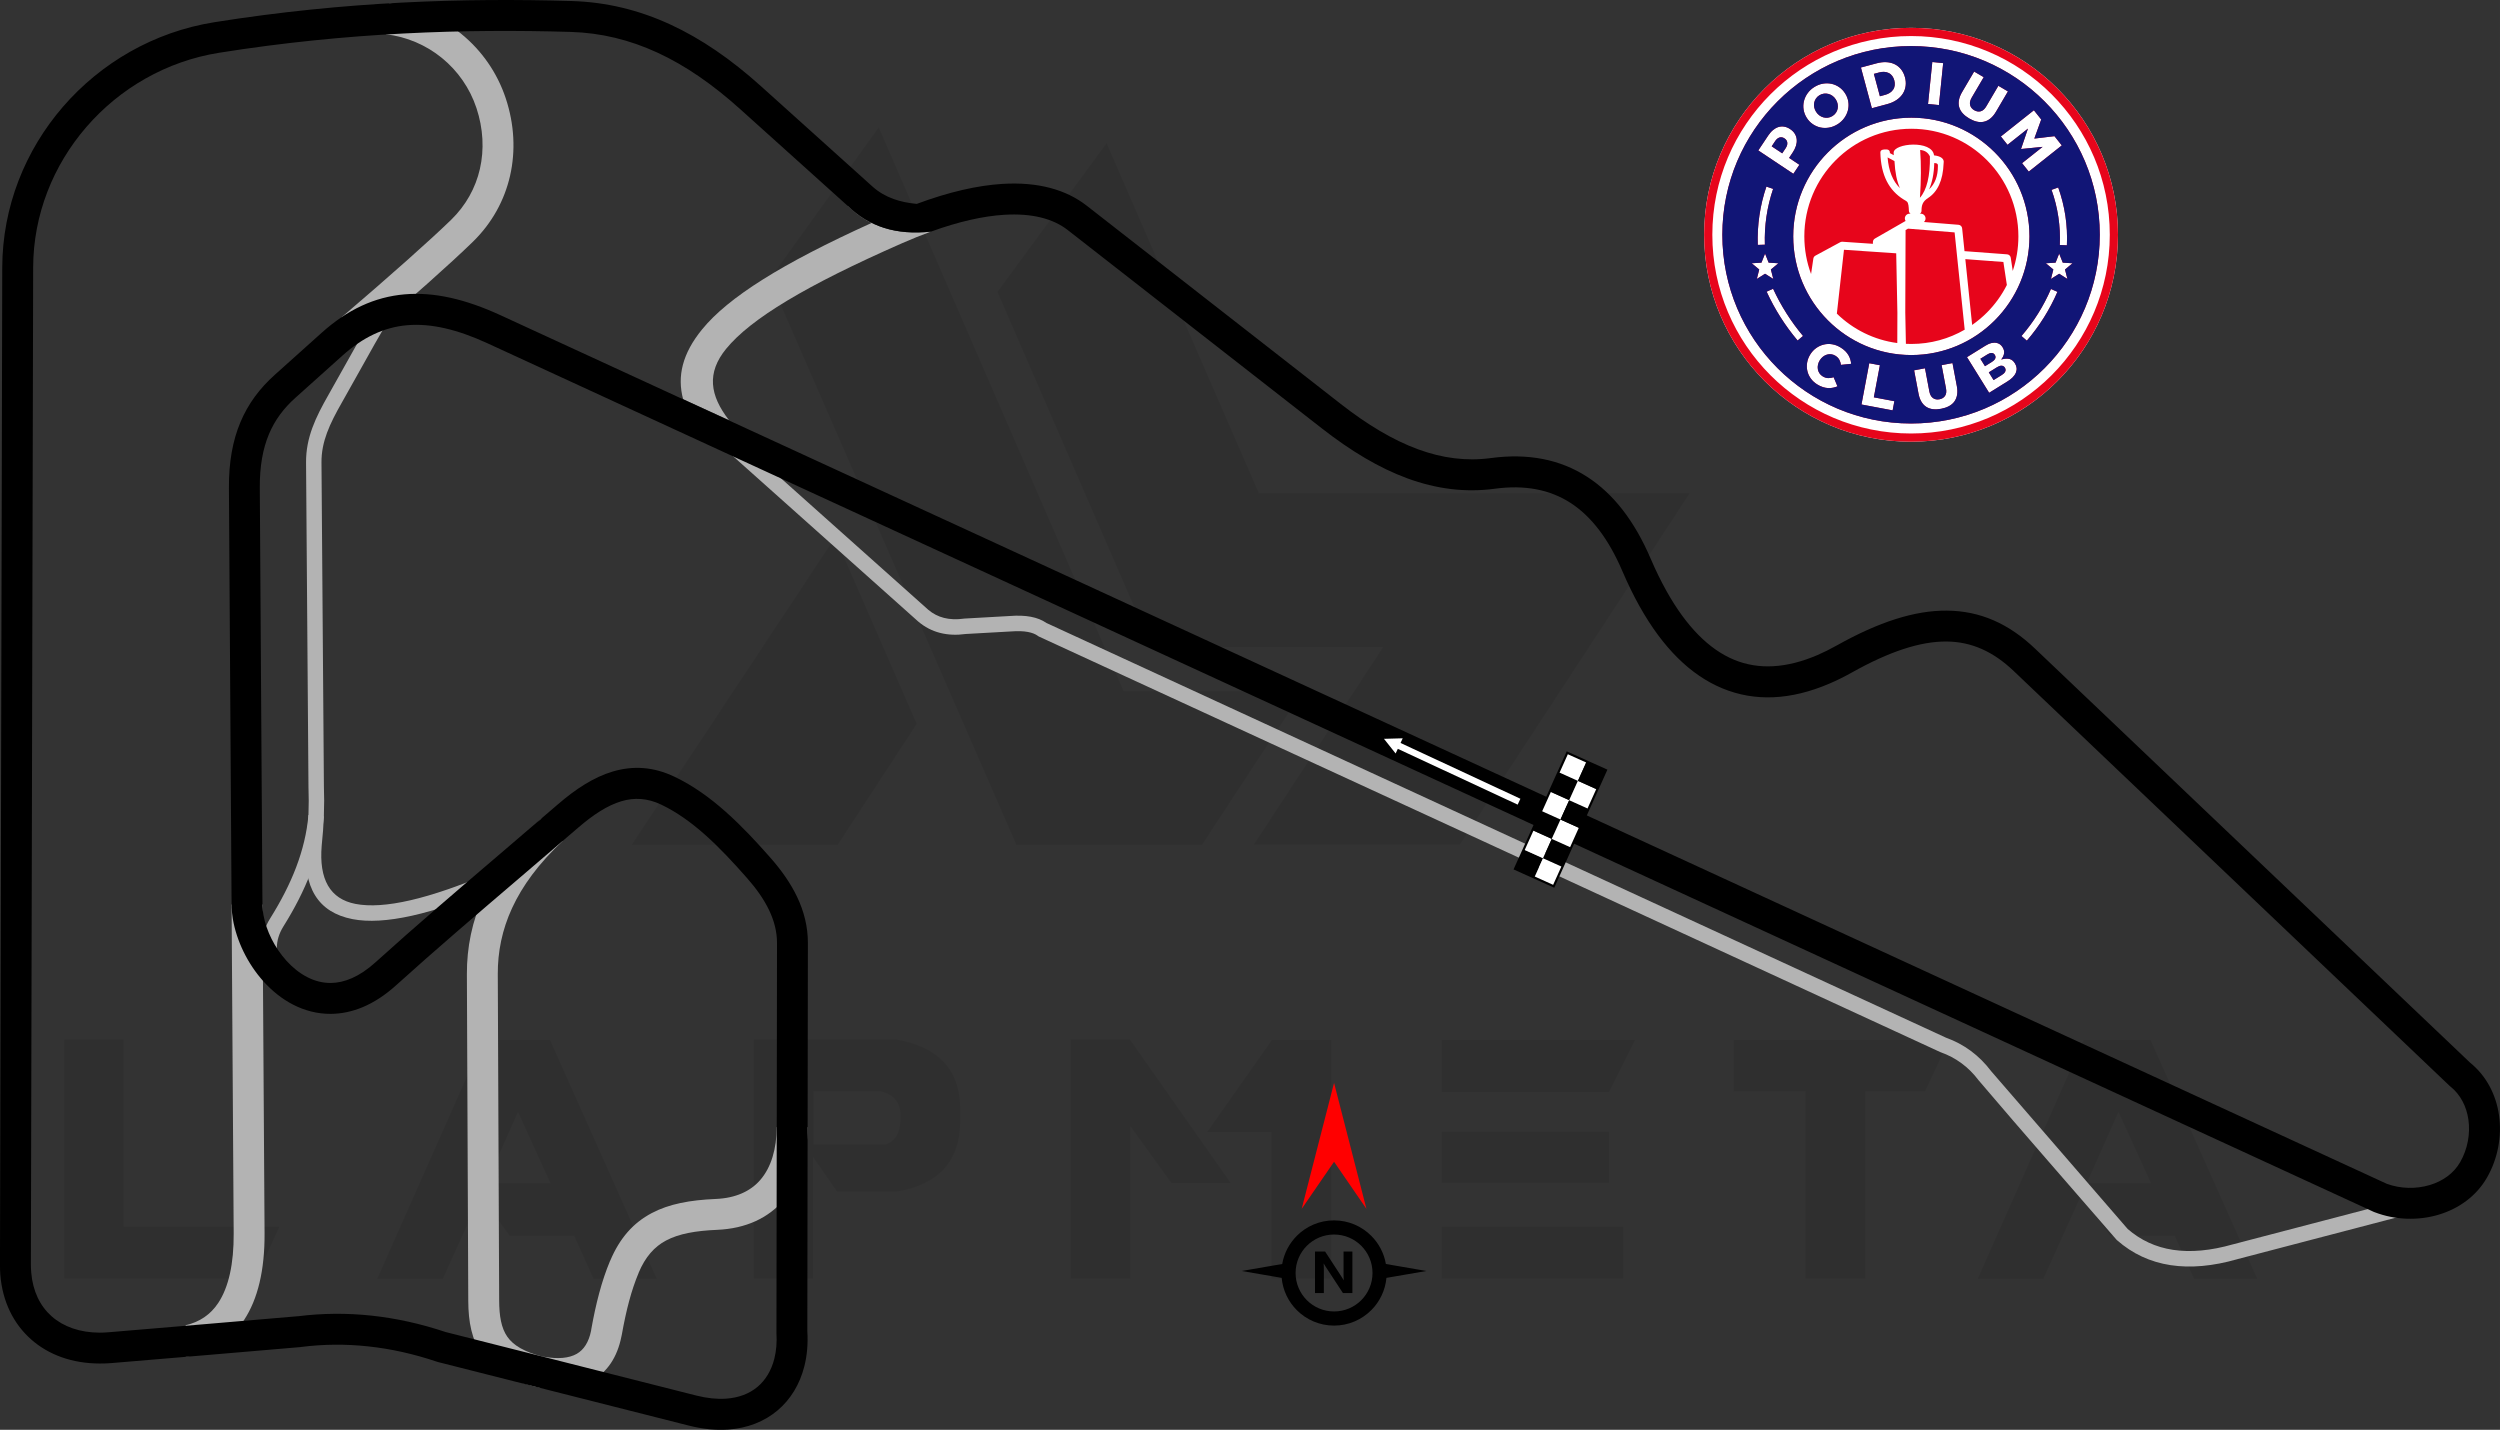 <?xml version="1.0" encoding="UTF-8"?>
<!DOCTYPE svg PUBLIC "-//W3C//DTD SVG 1.1//EN" "http://www.w3.org/Graphics/SVG/1.1/DTD/svg11.dtd">
<!-- Creator: CorelDRAW 2021 (64-Bit) -->
<svg xmlns="http://www.w3.org/2000/svg" xml:space="preserve" width="199.102mm" height="113.868mm" version="1.1" style="shape-rendering:geometricPrecision; text-rendering:geometricPrecision; image-rendering:optimizeQuality; fill-rule:evenodd; clip-rule:evenodd"
viewBox="0 0 4119.47 2355.96"
 xmlns:xlink="http://www.w3.org/1999/xlink"
 xmlns:xodm="http://www.corel.com/coreldraw/odm/2003">
 <rect x="0" y="0" width="4119.47" height="2355.96" fill="#333333" stroke="none"/>
 <defs>
  <style type="text/css">
   <![CDATA[
    .fil4 {fill:black}
    .fil7 {fill:#111576}
    .fil6 {fill:#E7051B}
    .fil5 {fill:white}
    .fil2 {fill:black;fill-rule:nonzero}
    .fil1 {fill:#B3B3B3;fill-rule:nonzero}
    .fil3 {fill:red;fill-rule:nonzero}
    .fil8 {fill:white;fill-rule:nonzero}
    .fil0 {fill:black;fill-opacity:0.071}
   ]]>
  </style>
 </defs>
 <g id="Layer_x0020_1">
  <path class="fil0" d="M105.9 2106.64l0 -393.7 97.77 0 0 308.31 256.82 0 -39.11 85.39 -315.48 0zm1162.2 -1646.51l406.74 932.11 305.71 0 166.21 -253.56 -295.28 0 -403.48 -928.85 -179.9 250.3zm555.35 -224.23l250.95 576.86 709.84 0 -378.71 578.82 -338.95 0 0 -0.65 212.49 -324.61 -381.32 0 -254.21 -585.34 179.9 -245.09zm-312.88 956.88l-130.36 199.46 -338.95 0 0 -0.65 335.04 -506.47 134.28 307.66zm-428.25 914.51l-104.29 0 -31.94 -71.05 -106.25 0 -48.24 -65.83 -61.92 136.88 -108.2 0 174.69 -393.7 110.16 0 175.99 393.7zm-175.34 -157.74l-53.45 -117.33 -52.15 117.33 105.59 0zm433.46 -63.88l118.63 0c16.95,-5.22 25.42,-20.86 24.77,-46.93 0,-21.51 -10.43,-35.2 -32.59,-40.41l-110.81 0 0 87.35zm39.11 78.22l-39.76 -57.36 0 200.11 -97.77 0 0 -393.7 235.31 0c69.09,12.39 104.29,49.54 104.94,112.77l0 23.47c-0.65,63.88 -35.2,102.34 -103.64,114.07l-99.08 -0 0 0.65zm648.57 -14.34l-97.77 0 -67.79 -93.86 -0 250.95 -98.42 0 0 -393.7 97.77 0 166.22 236.61zm67.79 -235.96l97.77 0 0 393.05 -98.43 0 0 -241.17 -106.25 0 106.9 -151.88zm578.82 307.66l0 85.39 -299.19 0 0 -85.39 299.19 0zm-23.46 -156.44l0 84.09 -275.72 0 0 -84.09 275.72 0zm43.02 -151.22l-43.02 86.04 -275.72 0 0 -86.04 318.74 0zm280.28 84.74l-117.98 0 0 -84.74 355.24 0 -39.76 84.74 -98.43 0 0 308.31 -98.43 0 0 -308.31 -0.65 0zm745.04 308.96l-104.29 0 -31.94 -71.05 -106.25 0 -48.24 -65.83 -61.92 136.88 -108.2 0 174.69 -393.7 110.16 0 175.99 393.7zm-175.34 -157.74l-53.45 -117.33 -52.15 117.33 105.59 0z"/>
  <path class="fil1" d="M305.94 2183.66c23.16,-5.3 41.04,-17.64 53.58,-36.53 17.3,-26.07 25.86,-64.73 25.54,-114.93l-3.45 -541.83 50.9 0 3.44 541.63c0.38,60.51 -10.99,108.7 -33.93,143.27 -22.25,33.53 -54.33,53.99 -96.09,60.35l0 -51.95z"/>
  <path class="fil1" d="M1125.66 657.81c-10.15,-37.81 -1.21,-75.29 31.28,-115.1 43,-52.71 131.56,-108.45 279.05,-175.22 -11.59,-5.9 -22.45,-13.21 -32.39,-22.17l-6.78 -6.1 0.22 -0.1c35.71,34.51 79.08,48.67 137.04,42.51 -15.28,5.53 -31.19,11.92 -47.75,19.2 -157.82,69.36 -249.37,124.38 -289.87,174.02 -32.21,39.47 -26.98,76.55 4.76,117.51l-75.55 -34.54z"/>
  <path class="fil1" d="M641.62 5.75c44.41,5.22 85.33,23.07 118.66,50.23 33.29,27.13 59.02,63.6 73.1,106.08 14.15,42.68 16.48,86.64 7.06,127.74 -9.28,40.49 -29.88,78.14 -61.72,109.07 -18.47,17.93 -43.55,41.01 -74.14,68.24 -29.82,26.53 -66.43,58.37 -108.8,94.58l-33.13 -38.72c40.27,-34.41 76.65,-66.08 108.01,-93.98 30.97,-27.56 55.52,-50.1 72.55,-66.64 24.55,-23.85 40.42,-52.82 47.55,-83.92 7.37,-32.17 5.5,-66.72 -5.66,-100.4 -10.94,-33.01 -30.98,-61.38 -56.94,-82.53 -25.91,-21.11 -57.74,-34.99 -92.32,-39.05l5.79 -50.7z"/>
  <path class="fil1" d="M926.91 1385.99c-39.2,36.79 -66.1,73.47 -83.04,110.17 -16.66,36.09 -23.79,72.4 -23.63,109.01l2.27 537.96c0.11,25.23 3.41,45.15 13.43,59.51 9.88,14.16 27.72,24.87 57.41,32.59l2.71 0.5 0.02 -0.1c22.93,4.09 41.33,2.57 54.22,-4.76 11.74,-6.68 19.88,-19.28 23.65,-38.02 0.31,-1.54 -0.23,0.95 0.33,-2.2l0 -0.1c3.8,-21.27 8.05,-41.08 13.11,-59.86 5.13,-19.05 10.99,-36.64 17.9,-53.08l0.1 0c15.9,-37.82 38.24,-62.61 68.45,-78.64 28.56,-15.15 63.22,-21.54 105.69,-23.34 32.88,-1.39 57.15,-12.76 73.22,-31.29 18,-20.74 26.92,-51.1 27.15,-87.22l50.89 0.2c-0.3,48.3 -13.29,90.11 -39.52,120.35 -25.2,29.05 -61.68,46.82 -109.75,48.85 -35,1.48 -62.74,6.31 -83.93,17.55 -19.53,10.36 -34.29,27.13 -45.28,53.26l0.08 0.04c-6.1,14.52 -11.24,29.91 -15.7,46.5 -4.54,16.85 -8.49,35.34 -12.12,55.67 -0.22,1.1 -0.07,0.01 -0.73,3.3 -6.88,34.19 -23.56,58.22 -48.4,72.35 -23.68,13.47 -53.62,16.95 -88.35,10.75l0 -0.1 -4.73 -0.9 -1.4 -0.3c-42.65,-11.02 -69.73,-28.48 -86.74,-52.85 -16.91,-24.23 -22.47,-53.33 -22.61,-88.45l-2.27 -537.96c-0.18,-43.96 8.32,-87.46 28.23,-130.57 19.62,-42.5 50.23,-84.46 94.42,-125.93l34.93 37.12z"/>
  <g id="_2280349868784">
   <path class="fil1" d="M3999.39 1992.99l-312.7 81.85 0.01 0.03c-40.46,11.59 -77.12,14.86 -109.99,9.84 -33.49,-5.12 -62.9,-18.8 -88.2,-41.03l-0.7 -0.62c-75.72,-87.48 -152.46,-174.68 -227.35,-262.8 -8.34,-11.07 -17.74,-20.46 -28.19,-28.18 -10.41,-7.69 -21.98,-13.8 -34.69,-18.31l-0.54 -0.19c-495.16,-228.4 -990.25,-457.01 -1485.64,-684.9l-1.11 -0.82c-4.13,-3.06 -9.63,-5.23 -16.49,-6.52 -7.62,-1.43 -16.83,-1.72 -27.62,-0.87l-74.71 4.2c-15.28,2.11 -29.4,1.52 -42.33,-1.77 -13.37,-3.4 -25.4,-9.65 -36.09,-18.73l-338.63 -302.29 16.97 -18.96 338.12 301.81c7.67,6.49 16.31,10.98 25.92,13.42 9.9,2.52 20.92,2.92 33.04,1.21l1.05 -0.1 74.68 -4.22c12.93,-1.03 24.36,-0.61 34.3,1.25 10.11,1.9 18.7,5.31 25.77,10.24l1482.35 683.38c14.85,5.33 28.46,12.57 40.83,21.71 12.45,9.2 23.56,20.27 33.31,33.18l225.21 260.31c21.39,18.57 46.24,30.02 74.55,34.35 29.24,4.47 62.31,1.43 99.21,-9.14l0.3 -0.05 312.99 -81.92 6.39 24.65z"/>
   <path class="fil1" d="M818.01 1461.62c-106.34,45.38 -185.42,63.01 -237.23,52.89 -56.76,-11.09 -82.12,-52.22 -76.08,-123.4l0.05 -0.3c1.76,-16.32 2.94,-32.29 3.52,-47.91 0.59,-15.76 0.6,-31.33 0.02,-46.69l-3.98 -534.01c-0.15,-20.72 3.83,-39.46 10.59,-57.81 6.57,-17.8 15.73,-35.15 26.25,-53.61 11.21,-19.67 21.2,-37.61 30.66,-54.6 33.65,-60.43 60.7,-109.02 89.74,-141.98l19.16 16.86c-27.42,31.13 -53.82,78.53 -86.65,137.49 -9.79,17.58 -20.15,36.18 -30.76,54.8 -9.88,17.33 -18.45,33.53 -24.46,49.81 -5.81,15.75 -9.23,31.65 -9.1,48.93l3.98 533.21c0.6,15.95 0.59,32.12 -0.02,48.48 -0.61,16.41 -1.81,32.88 -3.59,49.4 -4.73,56.01 13.78,88.1 55.55,96.26 46.72,9.12 120.84,-7.97 222.35,-51.29l9.98 23.45z"/>
   <path class="fil1" d="M445.3 1610.13c-9.35,-15.2 -14.53,-31.65 -14.5,-48.77 0.02,-16.08 4.64,-32.44 14.69,-48.52 17.37,-27.79 31.79,-55.57 42.5,-83.78 10.66,-28.1 17.69,-56.65 20.31,-86.13l25.35 2.2c-2.85,32.05 -10.39,62.84 -21.8,92.91 -11.37,29.96 -26.53,59.2 -44.7,88.27 -7.45,11.93 -10.88,23.73 -10.9,35.05 -0.02,12.11 3.84,24.06 10.81,35.4l-21.75 13.37z"/>
  </g>
  <g id="_2280349872096">
   <path class="fil2" d="M2198.24 2010.93c23.9,0 45.57,9.71 61.25,25.39l0.05 0.05c12.37,12.37 21.02,28.46 24.12,46.43l66.83 11.51 -65.94 11.36c-1.91,20.73 -11.11,39.34 -25.02,53.25l-0.05 0c-15.69,15.68 -37.35,25.39 -61.25,25.39 -23.94,0 -45.62,-9.71 -61.3,-25.39 -13.91,-13.91 -23.11,-32.53 -25.02,-53.25l-65.94 -11.36 66.83 -11.51c3.11,-17.97 11.75,-34.06 24.12,-46.43l0 -0.05c15.68,-15.68 37.36,-25.39 61.3,-25.39zm30.23 119.81l-15.56 0 -28.24 -43.04c-1.65,-2.51 -2.81,-4.4 -3.44,-5.68l-0.18 0c0.25,2.41 0.37,6.12 0.37,11.07l0 37.64 -14.57 0 0 -68.48 16.63 0 27.17 41.68c1.24,1.89 2.38,3.75 3.44,5.59l0.19 0c-0.26,-1.58 -0.39,-4.73 -0.39,-9.41l0 -37.87 14.57 0 0 68.48zm14.6 -77.96c-11.46,-11.45 -27.32,-18.54 -44.84,-18.54 -17.5,0 -33.35,7.1 -44.82,18.56 -11.48,11.44 -18.56,27.3 -18.56,44.82 0,17.5 7.1,33.35 18.56,44.82 11.46,11.46 27.31,18.56 44.82,18.56 17.52,0 33.38,-7.08 44.84,-18.54 11.44,-11.49 18.54,-27.34 18.54,-44.84 0,-17.52 -7.08,-33.38 -18.54,-44.84z"/>
   <polygon class="fil3" points="2198.25,1914.34 2144.88,1991.98 2198.25,1784.39 2251.61,1991.98 "/>
  </g>
  <path class="fil2" d="M1555.45 855.86l2377.46 1094.78c22.64,8.29 48.22,8.86 71.06,1.99 20.91,-6.29 39.19,-18.96 49.93,-37.76 12.21,-21.35 16.89,-46.63 13.48,-70.18 -3.08,-21.34 -12.93,-41.09 -29.96,-54.63l-0.76 -0.6 -718.52 -683.81c-33.5,-31.88 -69.26,-48.24 -110.5,-48.58 -43.53,-0.36 -94.46,16.51 -156.24,51.12 -12.29,6.88 -24.57,12.96 -36.83,18.21 -63.93,27.4 -122.94,29.99 -176.45,7.86 -52.44,-21.69 -98.1,-66.78 -136.43,-135.18 -9.94,-17.73 -19.48,-37.25 -28.6,-58.54 -22.3,-52.03 -50.57,-89.55 -85.36,-111.98 -34.04,-21.94 -75.33,-29.87 -124.46,-23.25 -48.86,6.58 -96.47,0.44 -144.25,-17.09 -46.43,-17.04 -92.97,-44.94 -141.03,-82.45l-418.6 -326.71c-24.1,-18.81 -58.95,-27.96 -104.67,-25.13 -34.49,2.13 -74.69,11.06 -120.65,27.71 -57.96,6.16 -101.33,-8 -137.04,-42.51l-0.22 0.1 -177.17 -159.43c-45.08,-40.57 -90.11,-71.81 -136.47,-93.16 -45.72,-21.06 -92.88,-32.59 -142.87,-34.06 -86.39,-2.54 -178.04,-2.43 -274.87,2.57 -96.62,4.98 -198.14,14.84 -304.36,31.79 -87.08,13.89 -163.83,58.8 -218.77,122.32 -54.5,63.02 -87.48,144.29 -87.67,231.65l-3.75 1643.15c-0.01,3.73 0.19,8 0.58,12.77 2.5,30.5 14.49,55.23 33.59,72.13 19.44,17.2 46.68,26.89 79.25,26.96 4.24,0.01 9.22,-0.22 14.94,-0.68 104.55,-8.57 207.08,-17.58 311.78,-26.41l0 0.06c40.32,-5.04 80.77,-5.37 121.34,-1 40.42,4.36 81.1,13.37 122.01,27.04l412.84 104.59c17.84,4.52 34.08,6.13 48.57,5.21 21.49,-1.37 39.2,-8.34 52.54,-19.59 13.35,-11.26 22.75,-27.1 27.58,-46.17 3.26,-12.86 4.48,-27.13 3.51,-42.45l0.93 -642.61c0.03,-18.78 -4.73,-36.75 -12.98,-54.07 -8.68,-18.23 -21.27,-35.8 -36.33,-52.9 -23.03,-26.15 -45.83,-50.64 -69.03,-71.24 -22.91,-20.35 -46.69,-37.52 -72.26,-49.76 -22.93,-10.98 -44.59,-11.99 -65.77,-5.7 -23.22,6.9 -46.79,22.48 -71.25,43.57 -33.94,29.27 -64.27,55.17 -94.11,80.65 -72.4,61.84 -141.81,121.13 -205.99,179.13 -36.72,33.18 -73.36,46.83 -107.51,47.05 -22.37,0.14 -43.29,-5.5 -62.23,-15.24 -18.21,-9.36 -34.58,-22.6 -48.59,-38.11 -26.53,-29.36 -44.66,-67.52 -50.59,-102.94 -2.35,-14.02 -2.11,-24.14 -2.2,-37.73l-4.28 -672.59c-0.27,-42.63 6.22,-77.89 18.84,-108.09 12.89,-30.84 31.97,-56.11 56.61,-78.21l77.49 -69.5c42.66,-38.26 87.27,-58.97 136.64,-63.23 48.18,-4.15 99.92,7.69 158.05,34.46 243.71,112.22 486.71,224.12 730.57,336.41zm-1121.2 652.54c4.6,25.34 18.11,52.96 37.79,74.75 9.97,11.03 21.51,20.39 34.22,26.93 11.98,6.16 25.01,9.73 38.68,9.65 22.23,-0.14 47.12,-9.96 73.58,-33.87 67.11,-60.65 135.58,-119.13 206.98,-180.12 31.76,-27.13 64.13,-54.77 93.91,-80.45 29.64,-25.55 59.22,-44.74 90.2,-53.95 33.02,-9.81 66.65,-8.28 102.1,8.69 30.31,14.51 57.88,34.32 84.03,57.55 25.86,22.97 49.87,48.65 73.62,75.63 18,20.44 33.24,41.85 44.11,64.68 11.3,23.73 17.81,48.92 17.77,76.03l-0.93 639.45c1.31,20.69 -0.4,40.19 -4.91,57.98 -7.48,29.54 -22.53,54.49 -44.15,72.72 -21.62,18.24 -49.4,29.47 -82.28,31.56 -19.69,1.25 -41.16,-0.79 -64.14,-6.61l-413.3 -104.71 -1.9 -0.6c-37.8,-12.73 -75.36,-21.11 -112.67,-25.13 -37.26,-4.02 -74.16,-3.71 -110.67,0.93l-1.1 0.2c-104.01,8.77 -207.95,17.88 -311.98,26.41 -5.79,0.47 -12.12,0.7 -18.93,0.68 -45.46,-0.1 -84.32,-14.38 -112.98,-39.74 -29.01,-25.67 -47.14,-62.13 -50.76,-106.25 -0.4,-4.85 -0.59,-10.44 -0.58,-16.76l3.75 -1643.15c0.23,-100.12 37.85,-193.07 100.05,-264.98 62.54,-72.31 150,-123.44 249.3,-139.29 108.34,-17.29 211.63,-27.33 309.74,-32.39 97.9,-5.05 190.94,-5.15 278.86,-2.57 57.22,1.68 110.97,14.76 162.82,38.65 51.22,23.59 100.44,57.63 149.24,101.54l183.95 165.53c10.3,9.27 22,15.92 34.65,20.48 11.79,4.25 24.68,6.82 38.26,8.09 53.3,-19.82 100.35,-30.43 141.11,-32.95 58.67,-3.63 105.05,9.42 139,35.91l418.6 326.71c43.79,34.17 85.82,59.46 127.26,74.67 40.1,14.72 79.68,19.91 119.9,14.5 61.67,-8.31 114.37,2.2 158.79,30.83 43.66,28.14 78.32,73.33 104.72,134.93 8.25,19.26 16.99,37.11 26.2,53.55 32.61,58.2 69.85,95.9 111.28,113.03 40.36,16.69 86.22,14.16 137.13,-7.66 10.24,-4.39 20.86,-9.66 31.84,-15.82 69.56,-38.97 128.72,-57.95 181.59,-57.51 55.15,0.45 102.11,21.52 145.23,62.55l716.7 682.08c27.35,22.11 43.09,53.36 47.9,86.71 4.99,34.53 -1.84,71.52 -19.67,102.71 -17.65,30.87 -46.75,51.42 -79.67,61.31 -33.69,10.13 -71.76,8.94 -105.36,-3.97l-1.6 -0.6 -2390.23 -1100.65 -717.83 -330.55c-49.91,-22.98 -93.34,-33.24 -132.5,-29.87 -37.97,3.27 -72.87,19.73 -106.9,50.26l-77.49 69.5c-18.98,17.02 -33.63,36.37 -43.44,59.85 -10.08,24.13 -15.27,52.93 -15.04,88.33l4.28 673.57c0.07,11.33 -0.26,19.54 1.82,31.01z"/>
  <g id="_2280349875984">
   <g>
    <rect class="fil4" transform="matrix(0.599 -1.331 1.331 0.599 2496.4 1431.7)" width="23.95" height="23.95"/>
    <rect class="fil5" transform="matrix(0.599 -1.331 1.331 0.599 2510.76 1399.82)" width="23.95" height="23.95"/>
    <rect class="fil4" transform="matrix(0.599 -1.331 1.331 0.599 2525.11 1367.95)" width="23.95" height="23.95"/>
    <rect class="fil5" transform="matrix(0.599 -1.331 1.331 0.599 2539.47 1336.07)" width="23.95" height="23.95"/>
    <rect class="fil4" transform="matrix(0.599 -1.331 1.331 0.599 2553.83 1304.19)" width="23.95" height="23.95"/>
    <rect class="fil5" transform="matrix(0.599 -1.331 1.331 0.599 2568.18 1272.32)" width="23.95" height="23.95"/>
    <rect class="fil5" transform="matrix(0.599 -1.331 1.331 0.599 2528.28 1446.05)" width="23.95" height="23.95"/>
    <rect class="fil4" transform="matrix(0.599 -1.331 1.331 0.599 2542.63 1414.18)" width="23.95" height="23.95"/>
    <rect class="fil5" transform="matrix(0.599 -1.331 1.331 0.599 2556.99 1382.3)" width="23.95" height="23.95"/>
    <rect class="fil4" transform="matrix(0.599 -1.331 1.331 0.599 2571.35 1350.43)" width="23.95" height="23.95"/>
    <rect class="fil5" transform="matrix(0.599 -1.331 1.331 0.599 2585.7 1318.55)" width="23.95" height="23.95"/>
    <rect class="fil4" transform="matrix(0.599 -1.331 1.331 0.599 2600.06 1286.67)" width="23.95" height="23.95"/>
   </g>
   <path class="fil2" d="M2583.29 1238.78l65.41 29.46 -87.63 194.57 -67.07 -30.2c29.14,-64.89 58.41,-129.73 87.63,-194.59l1.66 0.75zm30.38 17.67l-30.21 -13.61 -84.65 187.94 60.43 27.23 84.64 -187.94 -30.22 -13.61z"/>
  </g>
  <g id="_2280349876848">
   <path class="fil5" d="M3149.02 45.88c188.33,0 340.99,152.66 340.99,340.99 0,188.33 -152.66,340.99 -340.99,340.99 -188.32,0 -340.99,-152.66 -340.99,-340.99 0,-188.32 152.66,-340.99 340.99,-340.99z"/>
   <g>
    <path class="fil6" d="M3178.4 312.73c5.5,-12.09 8.44,-26.76 8.83,-44.04 4.62,-0.09 6.63,1.65 6.02,5.22 0.02,16.27 -4.8,28.95 -14.46,38.02l-0.4 0.8zm-29.38 -266.86c188.33,0 340.99,152.66 340.99,340.99 0,188.33 -152.66,340.99 -340.99,340.99 -188.32,0 -340.99,-152.66 -340.99,-340.99 0,-188.32 152.66,-340.99 340.99,-340.99zm92.14 542.61l36.52 58.79 30.35 -18.85c5.56,-3.45 11.25,-8.19 13.76,-14.42 2.13,-5.3 1.44,-10.31 -1.54,-15.13l-0.11 -0.17c-2.02,-3.27 -4.78,-6.1 -8.61,-7.1 -3.79,-0.99 -7.8,-0.68 -11.57,0.24l-2.43 0.6 1.44 -2.05c1.83,-2.61 3.02,-5.5 3.42,-8.67 0.42,-3.39 -0.77,-6.67 -2.53,-9.52l-0.11 -0.17c-1.1,-1.78 -2.47,-3.39 -4.2,-4.6 -1.56,-1.1 -3.29,-1.87 -5.15,-2.31 -2.92,-0.69 -5.9,-0.55 -8.81,0.12 -3.63,0.84 -7.15,2.59 -10.3,4.55l-30.12 18.71zm40.99 7.9l-11.33 7.03 -7.58 -12.21 11.67 -7.25c2.04,-1.27 4.61,-2.48 7.08,-2.34 2.2,0.13 3.88,1.24 5.03,3.11l0.11 0.17c1.2,1.94 1.49,4.03 0.49,6.12 -1.09,2.27 -3.37,4.05 -5.46,5.35zm16.61 21.36l-13.74 8.53 -7.9 -12.73 13.56 -8.43c2.2,-1.36 5.04,-2.74 7.69,-2.53 2.24,0.18 4,1.26 5.18,3.18l0.11 0.17c1.22,1.98 1.48,4.1 0.54,6.25 -1.04,2.38 -3.28,4.2 -5.44,5.54zm-81.47 -19.45l-17.91 3.38 7.24 38.4c0.76,4.06 0.85,8.68 -1.56,12.23 -2.18,3.22 -5.49,4.93 -9.26,5.65 -3.82,0.72 -7.53,0.25 -10.73,-2.05 -3.56,-2.56 -5.17,-7.02 -5.95,-11.16l-7.14 -37.89 -17.91 3.38 7.23 38.3c0.88,4.67 2.34,9.4 4.81,13.49 2.04,3.39 4.67,6.32 8.02,8.46 3.31,2.12 7,3.31 10.89,3.78 4.5,0.54 9.1,0.2 13.54,-0.64 4.47,-0.84 8.88,-2.21 12.9,-4.35 3.48,-1.86 6.51,-4.32 8.87,-7.5 2.39,-3.24 3.8,-6.98 4.52,-10.93 0.87,-4.83 0.49,-9.93 -0.41,-14.72l-7.13 -37.8zm-137.14 0.22l-12.82 68.01 51.34 9.68 2.85 -15.12 -33.83 -6.38 9.98 -52.89 -17.52 -3.3zm-52.36 38.16l-6.32 -15.11c-1.3,0.4 -2.6,0.73 -3.93,1 -1.53,0.31 -3.09,0.47 -4.65,0.47 -1.62,0 -3.21,-0.26 -4.75,-0.73 -1.7,-0.52 -3.31,-1.3 -4.81,-2.23 -2.14,-1.33 -3.97,-3.04 -5.34,-5.16 -1.3,-2.01 -2.15,-4.21 -2.54,-6.57 -0.41,-2.45 -0.3,-4.91 0.21,-7.33 0.55,-2.6 1.58,-5.04 2.98,-7.31l0.11 -0.17c1.37,-2.23 3.1,-4.18 5.16,-5.79 1.94,-1.52 4.09,-2.69 6.45,-3.4 2.29,-0.69 4.64,-0.9 7.02,-0.63 2.51,0.28 4.85,1.17 6.99,2.5 2.79,1.73 5.18,3.98 6.67,6.94 1.28,2.54 2.06,5.29 2.46,8.1l16.83 -1.74c-0.21,-2.3 -0.63,-4.58 -1.26,-6.81 -0.72,-2.57 -1.78,-5.02 -3.11,-7.33 -1.42,-2.46 -3.19,-4.69 -5.19,-6.71 -2.3,-2.32 -4.95,-4.3 -7.72,-6.02 -4.27,-2.66 -8.91,-4.55 -13.88,-5.36 -4.63,-0.76 -9.27,-0.66 -13.83,0.43 -4.54,1.08 -8.73,3.03 -12.53,5.73 -3.98,2.82 -7.23,6.38 -9.8,10.53l-0.11 0.17c-2.6,4.19 -4.4,8.74 -5.14,13.63 -0.7,4.58 -0.59,9.18 0.47,13.69 1.05,4.48 2.98,8.59 5.68,12.31 2.82,3.9 6.36,7.09 10.45,9.63 2.95,1.84 6.12,3.43 9.44,4.47 2.84,0.89 5.79,1.48 8.77,1.61 2.76,0.13 5.51,-0.1 8.21,-0.7 2.4,-0.54 4.75,-1.25 7.04,-2.12zm323.65 -454.99l-54.42 43.19 10.94 13.78 33.68 -26.73 -11.44 33.64 32.43 -3.25 3.15 -0.3 -33.84 26.86 11.06 13.94 54.42 -43.19 -12.08 -15.22 -33.21 3.96 11.39 -31.44 -12.08 -15.22zm-42.79 -31.06l-15.78 -9.27 -19.87 33.82c-2.1,3.57 -5.07,7.12 -9.25,8.22 -3.78,0.99 -7.4,0.11 -10.73,-1.84 -3.37,-1.98 -5.85,-4.77 -6.75,-8.63 -1,-4.29 0.72,-8.72 2.87,-12.37l19.61 -33.38 -15.78 -9.27 -19.82 33.73c-2.42,4.11 -4.43,8.65 -5.27,13.37 -0.7,3.92 -0.64,7.86 0.48,11.69 1.1,3.78 3.1,7.12 5.74,10.05 3.05,3.38 6.75,6.16 10.67,8.46 3.93,2.31 8.17,4.2 12.62,5.23 3.86,0.89 7.78,1.03 11.66,0.17 3.95,-0.88 7.49,-2.77 10.63,-5.28 3.85,-3.08 6.93,-7.18 9.41,-11.4l19.56 -33.29zm-124.62 -48.44l-7.02 69.13 17.92 1.82 7.01 -69.13 -17.91 -1.82zm-117.61 9.07l18.04 67.1 25.28 -6.8c5.51,-1.48 10.89,-3.68 15.6,-6.94 4.01,-2.77 7.53,-6.15 10.15,-10.29 2.46,-3.88 3.98,-8.11 4.59,-12.66 0.64,-4.78 0.21,-9.53 -1.03,-14.17l-0.06 -0.19c-1.24,-4.61 -3.22,-8.93 -6.14,-12.71 -2.76,-3.57 -6.15,-6.41 -10.16,-8.48 -4.28,-2.21 -8.95,-3.32 -13.74,-3.66 -5.66,-0.4 -11.39,0.43 -16.85,1.9l-25.68 6.9zm39.97 44.99l-8.71 2.34 -9.91 -36.86 8.71 -2.35c5.28,-1.42 10.72,-1.52 15.72,0.92 4.96,2.43 7.77,6.8 9.18,12.04l0.05 0.2c1.35,5.23 1.2,10.49 -1.9,15.06 -3.11,4.6 -7.88,7.22 -13.15,8.63zm-78.57 48.58c4.37,-2.72 8.17,-6.11 11.18,-10.3 2.8,-3.91 4.87,-8.21 6.04,-12.89 1.14,-4.6 1.33,-9.27 0.61,-13.96 -0.74,-4.81 -2.43,-9.31 -5.03,-13.43l-0.11 -0.17c-2.59,-4.1 -5.82,-7.63 -9.81,-10.39 -3.85,-2.67 -8.08,-4.57 -12.66,-5.58 -4.66,-1.03 -9.42,-1.07 -14.12,-0.28 -5.08,0.84 -9.81,2.77 -14.17,5.49 -4.36,2.71 -8.18,6.11 -11.19,10.29 -2.8,3.91 -4.87,8.22 -6.03,12.89 -1.14,4.6 -1.33,9.27 -0.61,13.96 0.74,4.81 2.46,9.29 5.03,13.43l0.1 0.17c2.57,4.11 5.82,7.63 9.81,10.39 3.85,2.67 8.08,4.56 12.65,5.58 4.66,1.03 9.42,1.07 14.12,0.28 5.08,-0.85 9.81,-2.77 14.18,-5.48zm-8.31 -13.63c-2.31,1.44 -4.84,2.41 -7.55,2.73 -2.53,0.3 -5.06,0.14 -7.51,-0.57 -2.44,-0.7 -4.69,-1.84 -6.71,-3.37 -2.1,-1.59 -3.85,-3.55 -5.24,-5.79l-0.1 -0.17c-1.38,-2.22 -2.39,-4.63 -2.92,-7.2 -0.51,-2.47 -0.54,-4.98 -0.07,-7.46 0.47,-2.48 1.43,-4.77 2.82,-6.88 1.49,-2.26 3.48,-4.07 5.77,-5.5 2.31,-1.44 4.84,-2.41 7.55,-2.73 2.54,-0.3 5.08,-0.14 7.54,0.54 2.46,0.68 4.74,1.8 6.77,3.34 2.1,1.6 3.84,3.55 5.24,5.79l0.1 0.17c1.39,2.23 2.37,4.65 2.88,7.24 0.48,2.47 0.52,4.96 0.08,7.44 -0.44,2.49 -1.42,4.78 -2.82,6.88 -1.51,2.26 -3.51,4.09 -5.81,5.52zm-122.23 56.68l57.81 38.53 9.93 -14.89 -16.97 -11.31 5.95 -8.93c2.25,-3.38 4.11,-7.01 5.34,-10.89 1.07,-3.38 1.6,-6.9 1.29,-10.45 -0.29,-3.35 -1.32,-6.48 -3.04,-9.37 -1.9,-3.18 -4.65,-5.72 -7.69,-7.77l-0.17 -0.11c-2.92,-1.97 -6.13,-3.41 -9.62,-4 -3.19,-0.54 -6.35,-0.37 -9.45,0.55 -3.31,0.99 -6.29,2.75 -8.95,4.92 -3.12,2.56 -5.76,5.69 -8,9.04l-16.44 24.67zm45.16 -3.81l-5.73 8.58 -17.33 -11.56 5.66 -8.51c1.75,-2.63 4.08,-5.05 7.17,-6.03 2.96,-0.94 5.78,-0.19 8.3,1.5l0.17 0.11c2.51,1.67 4.1,3.96 4.43,6.97 0.35,3.23 -0.91,6.29 -2.67,8.93zm451.66 159.6c0.73,-15.4 -0.07,-30.85 -2.35,-46.11 -2.28,-15.25 -6.05,-30.24 -11.25,-44.73l11.01 -3.94c5.5,15.32 9.47,31.06 11.85,46.98 2.38,15.91 3.21,32.12 2.44,48.35l-11.69 -0.55zm-63.13 150.02c10.05,-11.65 19.16,-23.98 27.23,-36.87 8.11,-12.93 15.25,-26.5 21.33,-40.59l10.73 4.63c-6.31,14.59 -13.73,28.69 -22.16,42.15 -8.46,13.5 -17.92,26.33 -28.28,38.34l-8.86 -7.66zm-434.53 -150.12c-0.56,-16.36 0.36,-32.66 2.72,-48.68 2.37,-16.08 6.21,-31.95 11.48,-47.42l11.1 3.76c-5.03,14.77 -8.7,29.97 -10.97,45.36 -2.28,15.44 -3.17,31.05 -2.63,46.61l-11.69 0.37zm65.64 157.55c-10.34,-12.3 -19.78,-25.18 -28.24,-38.52 -8.49,-13.38 -16.11,-27.41 -22.8,-41.98l10.64 -4.86c6.4,13.94 13.78,27.49 22.06,40.55 8.3,13.1 17.42,25.56 27.28,37.29l-8.94 7.52zm431 -143.28l5.94 14.95 16.05 1.03 -12.38 10.27 3.98 15.58 -13.59 -8.6 -13.59 8.6 3.98 -15.58 -12.38 -10.27 16.05 -1.03 5.94 -14.95zm-484.65 0l5.94 14.95 16.05 1.03 -12.38 10.27 3.98 15.58 -13.59 -8.6 -13.59 8.6 3.98 -15.58 -12.38 -10.27 16.05 -1.03 5.94 -14.95zm271.67 -160.1c0.42,32.49 -5.07,55.21 -16.46,68.16 2,-28.32 2.12,-54.58 0.35,-78.78 7.65,0.58 13.02,4.12 16.11,10.62zm-49.4 52.26c-11.8,-11.52 -18.58,-28.38 -20.35,-50.6 3.54,1.89 7.31,3.9 11.33,6.02 0.99,18.82 4,33.69 9.02,44.58zm18.33 -234.11c171.75,0 310.98,139.23 310.98,310.97 0,171.75 -139.23,310.98 -310.98,310.98 -171.74,0 -310.97,-139.23 -310.97,-310.98 0,-171.74 139.23,-310.97 310.97,-310.97zm0.47 118.03c53.72,0 102.39,21.91 137.62,57.32 35.21,35.39 57.01,84.28 57.01,138.25 0,53.96 -21.78,102.85 -57.01,138.25 -35.23,35.41 -83.9,57.32 -137.62,57.32 -53.72,0 -102.39,-21.91 -137.62,-57.32 -35.22,-35.4 -57.01,-84.29 -57.01,-138.25 0,-53.97 21.79,-102.85 57.01,-138.25 35.23,-35.41 83.9,-57.32 137.62,-57.32zm124.7 70.16c-31.9,-32.06 -75.99,-51.89 -124.7,-51.89 -48.71,0 -92.81,19.83 -124.7,51.89 -31.91,32.07 -51.65,76.41 -51.65,125.4 0,21.84 3.92,42.75 11.1,62.07l3.76 -25.47c0.32,-2.19 1.7,-3.96 3.54,-4.88l40.81 -22.09c1.12,-0.6 2.34,-0.84 3.52,-0.76l50.27 3.41 0 -2.98c0,-2.52 1.43,-4.71 3.53,-5.8l49.68 -28.52c0.22,-0.12 0.44,-0.24 0.66,-0.33 -0.78,-1.22 -1.24,-2.66 -1.24,-4.21 0,-4.29 3.51,-7.8 7.8,-7.8l1.72 0c-1.7,-0.93 -2.86,-2.74 -2.86,-4.81 0,-2.4 -0.38,-6.88 -0.74,-9.14 -1.01,-6.38 -3.17,-6.5 -7.85,-9.4 -24.34,-15.07 -37.42,-40.14 -38.39,-76.98 -0.1,-3.87 2.17,-5.23 6.98,-5.54 6.01,-0.4 8.85,1.12 8.68,6.01 2.42,1.2 4.56,2.36 6.4,3.47l-0.2 -4.1c0,-15.72 63.62,-21.34 66.56,4.38 11.13,1.33 17.18,5.58 15.83,12.51 -1.09,29.64 -10.34,47.76 -25.69,57.77 -8.98,5.85 -10.77,11.83 -10.77,21.04 0,2.07 -1.16,3.88 -2.86,4.81l1.72 0c4.29,0 7.8,3.51 7.8,7.8 0,2.34 -1.05,4.45 -2.7,5.89l57.01 4.59c3.32,0.26 5.87,2.97 6,6.23l3.86 37.21 70.23 5.24c3.09,0.23 5.52,2.59 5.96,5.53l3.31 21.85c6.02,-17.88 9.29,-37.04 9.29,-56.97 0,-48.99 -19.74,-93.33 -51.65,-125.4zm-35.77 162.93l11.25 108.44c8.79,-6.11 16.99,-12.99 24.52,-20.55 13.13,-13.2 24.2,-28.47 32.68,-45.29l-5.74 -37.92 -62.71 -4.68zm-98.93 88.34l1.02 51.21c2.98,0.15 5.96,0.23 8.97,0.23 32.02,0 62.03,-8.57 87.91,-23.54l-16.63 -160.29 -76.71 -6.18 -4.06 2.33 -0.5 136.25zm-112.75 1.48c26.5,25.83 61.08,43.37 99.57,48.44l0.18 -49.66 -1.95 -98.2 -86.08 -5.83 -11.73 105.25zm122.27 -457.42c180.85,0 327.46,146.61 327.46,327.46 0,180.85 -146.61,327.46 -327.46,327.46 -180.85,0 -327.46,-146.61 -327.46,-327.46 0,-180.85 146.61,-327.46 327.46,-327.46z"/>
   </g>
   <path class="fil7" d="M2942.43 244.08c1.76,-2.64 3.02,-5.7 2.67,-8.93 -0.32,-3.01 -1.92,-5.3 -4.43,-6.97l-0.17 -0.11c-2.52,-1.69 -5.34,-2.44 -8.3,-1.5 -3.08,0.98 -5.42,3.4 -7.17,6.03l-5.66 8.51 17.33 11.56 5.73 -8.58zm207.06 -50.16c53.72,0 102.39,21.91 137.62,57.32 35.21,35.39 57.01,84.28 57.01,138.25 0,53.96 -21.78,102.85 -57.01,138.25 -35.23,35.41 -83.9,57.32 -137.62,57.32 -53.72,0 -102.39,-21.91 -137.62,-57.32 -35.22,-35.4 -57.01,-84.29 -57.01,-138.25 0,-53.97 21.79,-102.85 57.01,-138.25 35.23,-35.41 83.9,-57.32 137.62,-57.32zm91.67 394.57l30.12 -18.71c3.15,-1.96 6.67,-3.71 10.3,-4.55 2.91,-0.67 5.89,-0.8 8.81,-0.12 1.86,0.44 3.58,1.21 5.15,2.31 1.73,1.21 3.1,2.82 4.2,4.6l0.11 0.17c1.76,2.85 2.95,6.13 2.53,9.52 -0.39,3.17 -1.58,6.06 -3.42,8.67l-1.44 2.05 2.43 -0.6c3.77,-0.93 7.77,-1.23 11.57,-0.24 3.83,1 6.58,3.83 8.61,7.1l0.11 0.17c2.98,4.83 3.67,9.83 1.54,15.13 -2.5,6.23 -8.2,10.97 -13.76,14.42l-30.35 18.85 -36.52 -58.79zm-41.78 13.19l17.91 -3.38 7.13 37.8c0.91,4.8 1.28,9.89 0.41,14.72 -0.71,3.95 -2.13,7.69 -4.52,10.93 -2.35,3.18 -5.39,5.64 -8.87,7.5 -4.02,2.15 -8.43,3.51 -12.9,4.35 -4.45,0.84 -9.04,1.18 -13.54,0.64 -3.89,-0.47 -7.58,-1.66 -10.89,-3.78 -3.35,-2.14 -5.98,-5.07 -8.02,-8.46 -2.47,-4.09 -3.93,-8.82 -4.81,-13.49l-7.23 -38.3 17.91 -3.38 7.14 37.89c0.78,4.15 2.4,8.6 5.95,11.16 3.2,2.3 6.9,2.77 10.73,2.05 3.77,-0.71 7.08,-2.42 9.26,-5.65 2.41,-3.55 2.32,-8.17 1.56,-12.23l-7.24 -38.4zm-132.06 64.85l12.82 -68.01 17.52 3.3 -9.98 52.89 33.83 6.38 -2.85 15.12 -51.34 -9.68zm-34.31 -93.88c2.77,1.72 5.42,3.7 7.72,6.02 2,2.02 3.77,4.25 5.19,6.71 1.33,2.31 2.39,4.76 3.11,7.33 0.63,2.23 1.06,4.5 1.26,6.81l-16.83 1.74c-0.4,-2.81 -1.18,-5.56 -2.46,-8.1 -1.49,-2.96 -3.88,-5.21 -6.67,-6.94 -2.15,-1.33 -4.48,-2.22 -6.99,-2.5 -2.38,-0.27 -4.73,-0.06 -7.02,0.63 -2.36,0.71 -4.51,1.88 -6.45,3.4 -2.06,1.61 -3.78,3.56 -5.16,5.79l-0.11 0.17c-1.4,2.26 -2.43,4.7 -2.98,7.31 -0.51,2.42 -0.63,4.89 -0.21,7.33 0.4,2.36 1.25,4.56 2.54,6.57 1.37,2.12 3.2,3.83 5.34,5.16 1.5,0.93 3.11,1.72 4.81,2.23 1.54,0.47 3.13,0.73 4.75,0.73 1.56,0 3.12,-0.17 4.65,-0.47 1.33,-0.27 2.64,-0.61 3.93,-1l6.32 15.11c-2.29,0.87 -4.64,1.59 -7.04,2.12 -2.7,0.61 -5.45,0.83 -8.21,0.7 -2.98,-0.13 -5.93,-0.72 -8.77,-1.61 -3.32,-1.04 -6.49,-2.64 -9.44,-4.47 -4.09,-2.54 -7.63,-5.73 -10.45,-9.63 -2.7,-3.72 -4.63,-7.83 -5.68,-12.31 -1.06,-4.52 -1.16,-9.11 -0.47,-13.69 0.74,-4.89 2.55,-9.45 5.14,-13.63l0.11 -0.17c2.57,-4.15 5.82,-7.71 9.8,-10.53 3.8,-2.7 8,-4.65 12.53,-5.73 4.56,-1.09 9.2,-1.19 13.83,-0.43 4.98,0.81 9.61,2.7 13.88,5.36zm143.99 -401.34l7.02 -69.13 17.91 1.82 -7.01 69.13 -17.92 -1.82zm51.36 5.39c-1.12,-3.84 -1.18,-7.78 -0.48,-11.69 0.84,-4.72 2.85,-9.26 5.27,-13.37l19.82 -33.73 15.78 9.27 -19.61 33.38c-2.15,3.65 -3.87,8.08 -2.87,12.37 0.9,3.85 3.38,6.65 6.75,8.63 3.32,1.95 6.95,2.83 10.73,1.84 4.17,-1.1 7.15,-4.64 9.25,-8.22l19.87 -33.82 15.78 9.27 -19.56 33.29c-2.48,4.23 -5.56,8.32 -9.41,11.4 -3.14,2.52 -6.68,4.41 -10.63,5.28 -3.88,0.86 -7.8,0.72 -11.66,-0.17 -4.45,-1.03 -8.69,-2.91 -12.62,-5.23 -3.91,-2.3 -7.62,-5.07 -10.67,-8.46 -2.63,-2.92 -4.63,-6.26 -5.74,-10.05zm79.59 61.96l-10.94 -13.78 54.42 -43.19 12.08 15.22 -11.39 31.44 33.21 -3.96 12.08 15.22 -54.42 43.19 -11.06 -13.94 33.84 -26.86 -3.15 0.3 -32.43 3.25 11.44 -33.64 -33.68 26.73zm-167.89 -96.98c-0.61,4.55 -2.13,8.79 -4.59,12.66 -2.62,4.13 -6.14,7.51 -10.15,10.29 -4.71,3.25 -10.09,5.45 -15.6,6.94l-25.28 6.8 -18.04 -67.1 25.68 -6.9c5.46,-1.46 11.19,-2.3 16.85,-1.9 4.79,0.34 9.46,1.45 13.74,3.66 4.01,2.07 7.4,4.91 10.16,8.48 2.92,3.78 4.9,8.1 6.14,12.71l0.06 0.19c1.24,4.64 1.67,9.4 1.03,14.17zm-94.43 26.01c0.72,4.69 0.53,9.36 -0.61,13.96 -1.16,4.68 -3.23,8.98 -6.04,12.89 -3,4.19 -6.81,7.58 -11.18,10.3 -4.36,2.72 -9.09,4.64 -14.18,5.48 -4.69,0.78 -9.46,0.75 -14.12,-0.28 -4.57,-1.02 -8.8,-2.91 -12.65,-5.58 -3.99,-2.76 -7.24,-6.28 -9.81,-10.39l-0.1 -0.17c-2.57,-4.13 -4.29,-8.62 -5.03,-13.43 -0.71,-4.69 -0.53,-9.36 0.61,-13.96 1.16,-4.67 3.22,-8.98 6.03,-12.89 3.01,-4.19 6.82,-7.58 11.19,-10.29 4.36,-2.71 9.09,-4.64 14.17,-5.49 4.7,-0.78 9.46,-0.75 14.12,0.28 4.58,1.01 8.8,2.91 12.66,5.58 3.99,2.76 7.22,6.3 9.81,10.39l0.11 0.17c2.6,4.12 4.29,8.62 5.03,13.43zm-91.64 83.61l-5.95 8.93 16.97 11.31 -9.93 14.89 -57.81 -38.53 16.44 -24.67c2.24,-3.35 4.87,-6.48 8,-9.04 2.66,-2.18 5.64,-3.93 8.95,-4.92 3.1,-0.93 6.26,-1.09 9.45,-0.55 3.48,0.59 6.7,2.03 9.62,4l0.17 0.11c3.05,2.05 5.8,4.59 7.69,7.77 1.72,2.89 2.75,6.02 3.04,9.37 0.31,3.55 -0.22,7.06 -1.29,10.45 -1.23,3.88 -3.09,7.51 -5.34,10.89zm440.1 152.39c0.73,-15.4 -0.07,-30.85 -2.35,-46.11 -2.28,-15.25 -6.05,-30.24 -11.25,-44.73l11.01 -3.94c5.5,15.32 9.47,31.06 11.85,46.98 2.38,15.91 3.21,32.12 2.44,48.35l-11.69 -0.55zm-35.9 113.15c8.11,-12.93 15.25,-26.5 21.33,-40.59l10.73 4.63c-6.31,14.59 -13.73,28.69 -22.16,42.15 -8.46,13.5 -17.92,26.33 -28.28,38.34l-8.86 -7.66c10.05,-11.65 19.16,-23.98 27.23,-36.87zm-447.43 -160.24c-2.28,15.44 -3.17,31.05 -2.63,46.61l-11.69 0.37c-0.56,-16.36 0.36,-32.66 2.72,-48.68 2.37,-16.08 6.21,-31.95 11.48,-47.42l11.1 3.76c-5.03,14.77 -8.7,29.97 -10.97,45.36zm10.91 119.17c6.4,13.94 13.78,27.49 22.06,40.55 8.3,13.1 17.42,25.56 27.28,37.29l-8.94 7.52c-10.34,-12.3 -19.78,-25.18 -28.24,-38.52 -8.49,-13.38 -16.11,-27.41 -22.8,-41.98l10.64 -4.86zm465.46 -42.96l5.94 -14.95 5.94 14.95 16.05 1.03 -12.38 10.27 3.98 15.58 -13.59 -8.6 -13.59 8.6 3.98 -15.58 -12.38 -10.27 16.05 -1.03zm-478.71 -14.95l5.94 14.95 16.05 1.03 -12.38 10.27 3.98 15.58 -13.59 -8.6 -13.59 8.6 3.98 -15.58 -12.38 -10.27 16.05 -1.03 5.94 -14.95zm551.57 -30.98c0,-171.74 -139.23,-310.97 -310.98,-310.97 -171.74,0 -310.97,139.23 -310.97,310.97 0,171.75 139.23,310.98 310.97,310.98 171.75,0 310.98,-139.23 310.98,-310.98zm-169.31 218.26l-13.56 8.43 7.9 12.73 13.74 -8.53c2.16,-1.34 4.39,-3.16 5.44,-5.54 0.94,-2.15 0.69,-4.27 -0.54,-6.25l-0.11 -0.17c-1.18,-1.92 -2.93,-3 -5.18,-3.18 -2.65,-0.22 -5.5,1.17 -7.69,2.53zm-8.7 -23.5c-2.47,-0.14 -5.03,1.07 -7.08,2.34l-11.67 7.25 7.58 12.21 11.33 -7.03c2.09,-1.3 4.37,-3.08 5.46,-5.35 1,-2.09 0.71,-4.18 -0.49,-6.12l-0.11 -0.17c-1.15,-1.87 -2.82,-2.97 -5.03,-3.11zm-194.23 -459.89l9.91 36.86 8.71 -2.34c5.27,-1.41 10.03,-4.03 13.15,-8.63 3.1,-4.57 3.25,-9.83 1.9,-15.06l-0.05 -0.2c-1.42,-5.24 -4.22,-9.62 -9.18,-12.04 -5,-2.45 -10.44,-2.35 -15.72,-0.92l-8.71 2.35zm-95.27 62.47c1.4,2.24 3.14,4.2 5.24,5.79 2.02,1.54 4.27,2.67 6.71,3.37 2.45,0.71 4.98,0.87 7.51,0.57 2.71,-0.32 5.24,-1.3 7.55,-2.73 2.3,-1.43 4.3,-3.26 5.81,-5.52 1.4,-2.1 2.38,-4.39 2.82,-6.88 0.44,-2.48 0.4,-4.98 -0.08,-7.44 -0.5,-2.59 -1.49,-5.02 -2.88,-7.24l-0.1 -0.17c-1.4,-2.24 -3.14,-4.2 -5.24,-5.79 -2.03,-1.55 -4.31,-2.66 -6.77,-3.34 -2.47,-0.68 -5,-0.84 -7.54,-0.54 -2.71,0.32 -5.24,1.3 -7.55,2.73 -2.29,1.43 -4.27,3.24 -5.77,5.5 -1.39,2.1 -2.34,4.4 -2.82,6.88 -0.47,2.48 -0.44,4.98 0.07,7.46 0.53,2.57 1.54,4.98 2.92,7.2l0.1 0.17z"/>
  </g>
  <polygon class="fil8" points="2280.5,1217.43 2299.72,1241.61 2303.31,1233.92 2500.8,1325.87 2505.3,1316.2 2307.8,1224.25 2311.38,1216.56 "/>
 </g>
</svg>
